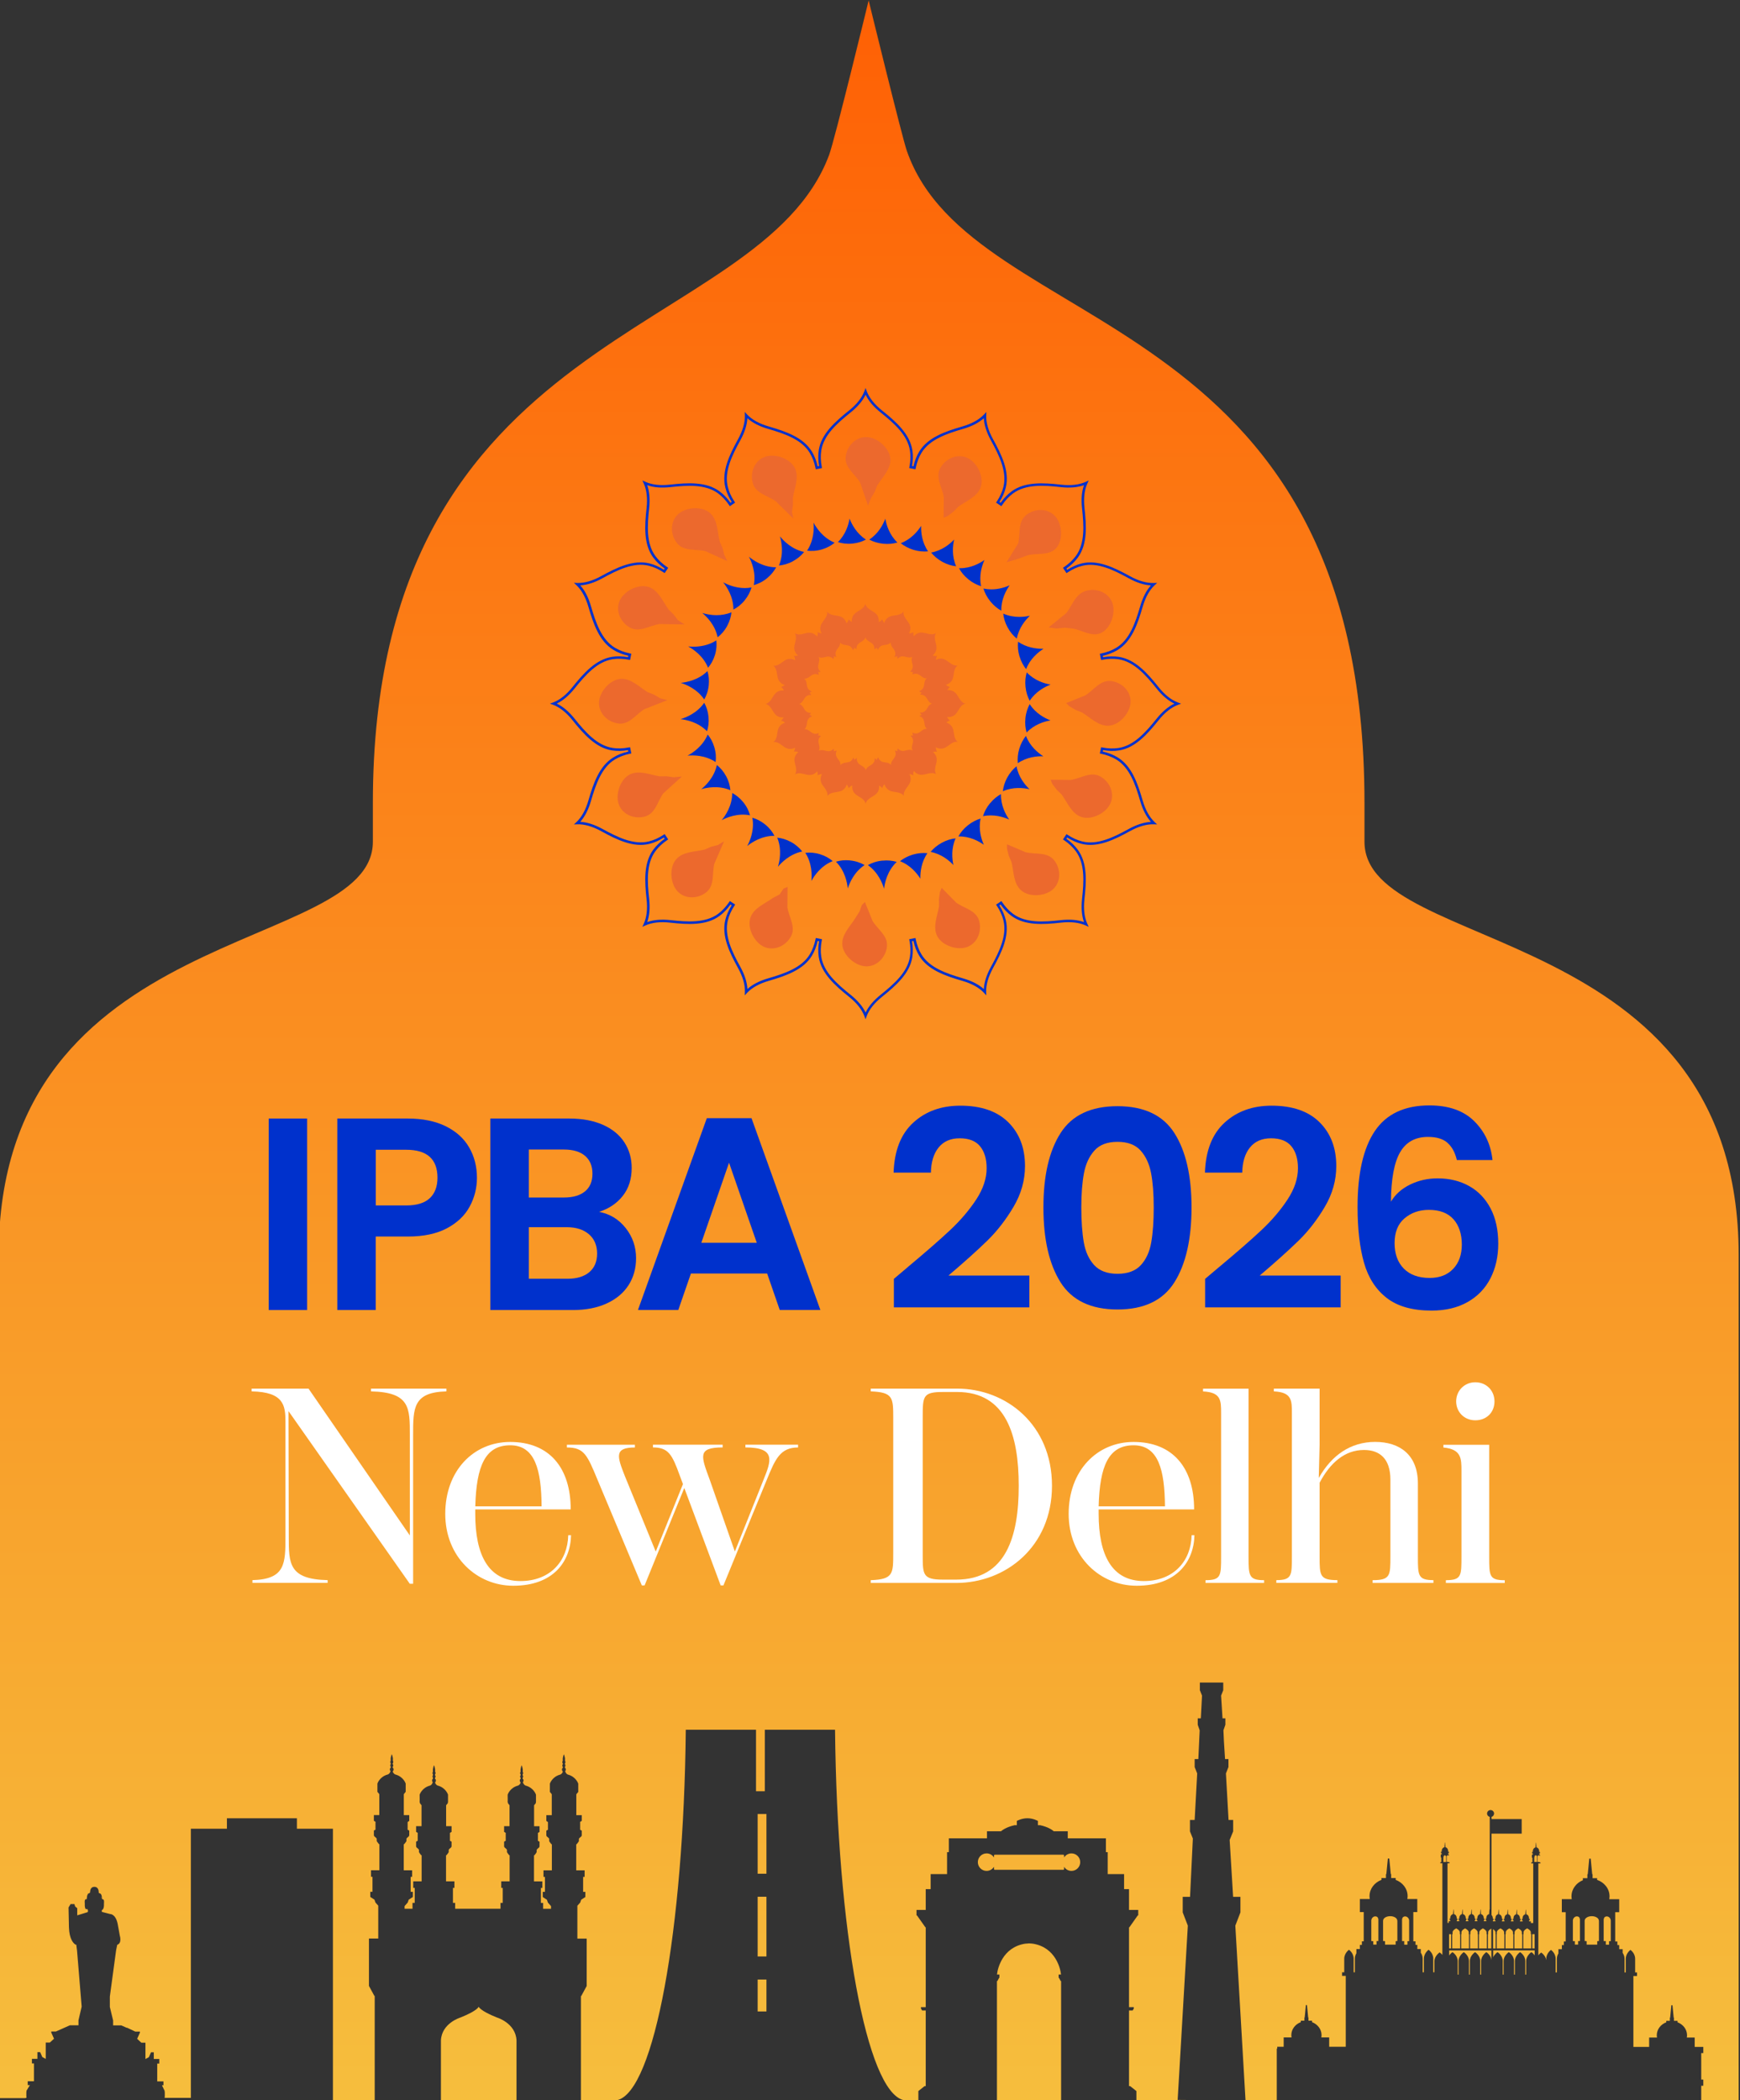 <?xml version="1.0" encoding="UTF-8"?>
<svg id="Layer_1" data-name="Layer 1" xmlns="http://www.w3.org/2000/svg" xmlns:xlink="http://www.w3.org/1999/xlink" viewBox="0 0 377.81 455.99">
  <rect x="0" y="0" width="377.81" height="455.99" fill="#333333" stroke="none"/>
  <defs>
    <style>
      .cls-1 {
        fill: url(#linear-gradient);
      }

      .cls-2 {
        fill: #0031cc;
      }

      .cls-3 {
        fill: #fff;
      }

      .cls-4 {
        fill: #ec692d;
      }
    </style>
    <linearGradient id="linear-gradient" x1="188.9" y1="548.23" x2="188.9" y2="-34.1" gradientUnits="userSpaceOnUse">
      <stop offset="0" stop-color="#f4d149"/>
      <stop offset="1" stop-color="#ff5900"/>
    </linearGradient>
  </defs>
  <path class="cls-1" d="M300.74,422.21v-.75h-.11v-.03h-.32v-4.44h.01c0-.53.69-.96,1.54-.96s1.53.43,1.53.96h.02v4.44h-.26v.03h-.11v.75h-2.31ZM298.89,422.21v-.78h.4v-4.66h0c0-.21-.09-.39-.21-.55-.13-.09-.28-.15-.45-.15-.47,0-.86.41-.88.91h0v4.44h.08v.03h.35v.75h.72ZM216.94,429.41l-.38.71h-.09v25.87h13.93v-25.87h-.09l-.38-.71h-.07v-.71h.52c-.11-1.22-1.15-5.88-6.07-6.69-.28-.04-.57-.06-.88-.07-.31.01-.6.04-.88.07-4.92.81-5.96,5.48-6.07,6.69h.52v.71h-.07ZM305.61,422.21v-.75h.35v-.03h.01v-4.44h0c-.02-.51-.41-.91-.88-.91-.17,0-.32.07-.46.16-.11.15-.19.33-.2.54h0v4.66h.47v.78h.72ZM315.4,419.93h-.09v3.11h1.73v-3.11h-.06v-.29h-.01s.01-.08.01-.12c0-.46-.79-.84-.79-.84,0,0-.79.37-.79.84,0,.04,0,.08,0,.12h0v.29ZM314.64,403c-.06-.12-.26-.22-.26-.22,0,0-.21.09-.26.22h0v1.25h.59v-1.03h-.05v-.23h-.01ZM313.73,402.79s-.2.09-.26.22h-.02v.23h-.05v1.03h.6v-1.25h0c-.06-.12-.26-.22-.26-.22ZM164.51,436.72h1.91v-6.93h-1.91v6.93ZM258.37,418.04h-.1l.1.02v-.02ZM314.64,424.59c.33-.48.74-.75.74-.75,0,0,1.13.68,1.13,1.94v2.94h.19v-2.94c0-1.2,1.13-1.94,1.13-1.94,0,0,1.13.68,1.13,1.94v2.94h.19v-2.94c0-1.2,1.13-1.94,1.13-1.94,0,0,1.13.68,1.13,1.94v2.94h.19v-2.94c0-1.2,1.13-1.94,1.13-1.94,0,0,.98.6,1.1,1.72v-2.09h-9.17v1.13ZM18.87,414.26s0,0,0,0c0,.01.02.1.08.22l-.08-.25v.02ZM21.87,411.8c.14.19.25.35.25.35-.04-.1-.1-.2-.18-.29-.02-.02-.05-.04-.07-.06ZM5.75,455.45v-.22h-.03v-1.06h.03v-.24l.74-1.22h-.47v-.84h1.35v-3.87h-.44v-.99h1.19v-1.46h.6l.45,1.03s.03.04.05.05l.71.39v-3.55h.89l.23-.21.72-.66h-.06l-.58-1.31v-.22h1.01l1.89-.84,1.15-.51h1.86v-1.08l.33-1.42.36-1.55-1-12.13s-.11-.85-.17-1.33c-.05,0-.11,0-.17,0-.44-.28-1.34-1.17-1.42-3.75l-.09-4.32.44-.73h.84l.15.51.46.38v1.55l2.25-.69s.07-.06.07-.1v-.35l-.14-.22h-.35c-.12-.18-.23-.54-.19-1.22,0,0-.17-1.07.38-.91,0,.02,0,.03,0,.05l.07-.24c0-.26.03-.68.26-1.02.12-.07.26-.14.41-.2l.04-.25c.01-.27.11-1.04.93-1.04s.92.82.93,1.06c0,0,0,.13,0,.24.15.06.31.14.46.23.21.32.25.72.24.97l.07.21c.53-.15.37.91.37.91.07,1.39-.46,1.42-.46,1.42v.4l1.82.47s1.17-.05,1.62,2.14l.46,2.54s.05.16.09.39l.04.42c0,.46-.12.99-.69,1.19l-.24,1.17-1.36,10.06v2.26l.71,2.94v1.06h1.77l1.15.51h.12l1.77.84h1.01v.22l-.58,1.31h-.06l.95.88h.89v3.55l.71-.39s.04-.03.05-.05l.45-1.03h.6v1.46h1.19v.99h-.44v3.87h1.35v.84h-.33l.59,1.22v.24h.03v1.06h-.03v.22h5.69v-58.44h7.83v-2.26h15.2v2.26h7.82v.59h0v58.4h9.07v-22.7h-.08l-1.17-2.16v-10.29h2.02v-7.11h.02l-.63-.71-.21-.61-.91-.6v-1.12h.48v-3.25h-.32v-1.42h1.82v-5.67h-.1l-.37-.49-.11-.19v-.49l-.13-.19-.41-.36-.08-.19v-1.04l.35-.19v-1.73l-.35-.19v-1.25h1.18v-4.56h-.02l-.33-.43-.06-.02v-1.82s.45-1.5,2.24-1.98c0,0,.43-.1.61-.75-.02-.02-.04-.03-.05-.05,0,0,0-.01-.01-.02-.01-.01-.02-.03-.03-.05,0-.01-.02-.03-.02-.04,0,0,0-.02-.01-.03,0-.02-.02-.04-.02-.07,0,0,0-.01,0-.02,0-.03,0-.05,0-.08s0-.05,0-.08c0,0,0-.02,0-.02,0-.02,0-.04.02-.05,0,0,0-.01,0-.02,0-.02.02-.05.04-.07,0,0,0,0,0,0,.01-.02.03-.03.04-.05,0,0,.01-.01.02-.02.01-.01.02-.02.04-.03,0,0,.02-.01.02-.02v-.26s-.01-.01-.02-.02c0,0-.01-.01-.02-.02,0,0-.01-.02-.02-.02,0-.01-.01-.02-.02-.03,0,0,0-.01,0-.02,0-.02-.01-.03-.02-.05,0,0,0-.01,0-.02,0-.02,0-.04,0-.06s0-.04,0-.06c0,0,0-.01,0-.02,0-.02,0-.04.02-.05,0,0,0-.01,0-.02,0-.01.01-.02.02-.03,0,0,0-.02.02-.02,0,0,.01-.01.02-.02,0,0,.01-.01.02-.02v-.26s-.01-.01-.02-.02c0,0-.01-.01-.02-.02,0,0-.01-.01-.02-.02,0-.01-.01-.02-.02-.03,0,0,0-.01,0-.02,0-.02-.01-.03-.02-.05,0,0,0-.01,0-.02,0-.02,0-.04,0-.06s0-.04,0-.06c0,0,0-.01,0-.02,0-.02,0-.04.02-.05,0,0,0,0,0-.01,0-.01.01-.02.02-.03,0,0,0-.01.01-.02,0,0,.01-.02.02-.02,0,0,0,0,.02-.01v-.6s.13-.71.24-.87c.11.16.24.87.24.87v.6s0,0,.01.01c0,0,.01.02.02.02,0,0,0,.01.01.02,0,.01.01.02.02.03,0,0,0,0,0,.01,0,.02.01.03.02.05,0,0,0,.01,0,.02,0,.02,0,.04,0,.06s0,.04,0,.06c0,0,0,.01,0,.02,0,.02,0,.04-.02.05,0,0,0,.01,0,.02,0,.01-.01.02-.02.03,0,0,0,.02-.02.02,0,0,0,.01-.02.02,0,0-.02.02-.03.03v.25s.02.02.03.03c0,0,.01.01.02.02,0,0,.01.01.02.02,0,.01.01.02.02.03,0,0,0,.01,0,.02,0,.02.01.03.02.05,0,0,0,.01,0,.02,0,.02,0,.04,0,.06s0,.04,0,.06c0,0,0,.01,0,.02,0,.02,0,.03-.02.05,0,0,0,.01,0,.02,0,.01-.01.02-.02.03,0,0,0,.02-.02.02,0,0,0,.01-.02.02,0,0-.02.02-.03.03v.25s0,0,0,0c0,0,.02.01.02.02.01,0,.03.02.04.03,0,0,.01.01.02.02.01.02.03.03.04.05,0,0,0,0,0,0,.01.02.03.04.04.07,0,0,0,.01,0,.02,0,.02.01.04.02.05,0,0,0,.02,0,.02,0,.03,0,.05,0,.08s0,.05,0,.08c0,0,0,.01,0,.02,0,.02-.01.04-.02.07,0,0,0,.02-.01.03,0,.01-.01.03-.02.04,0,.02-.02.03-.03.05,0,0,0,.01-.01.02-.02.02-.04.04-.07.06h0s.01.09.01.09h-.04c.2.55.58.64.58.64,1.79.48,2.24,1.98,2.24,1.98v1.82h-.05s-.34.46-.34.46h-.02v4.56h1.18v1.25l-.35.25v1.67s.35.19.35.19v1.04l-.08.19-.41.36-.12.19v.49l-.11.19-.37.49h-.1v5.67h1.82v1.42h-.32v3.25h.48v1.12l-.91.6-.21.61-.68.77v.58h1.72v-1.28h.48v-3.25h-.32v-1.42h1.82v-5.67h-.1l-.37-.49-.09-.19h-.02v-.49l-.13-.19-.41-.36-.08-.19v-1.04l.35-.19v-1.73l-.35-.19v-1.25h1.18v-4.56h-.02l-.35-.46v-.19h-.04v-.29h.01v-.19s-.01-1.14-.01-1.14c0,0,.45-1.5,2.24-1.98,0,0,.43-.1.61-.75-.02-.02-.04-.03-.05-.05,0,0,0-.01-.01-.02-.01-.01-.02-.03-.03-.05,0-.01-.02-.03-.02-.04,0,0,0-.02-.01-.03,0-.02-.01-.04-.02-.07,0,0,0-.01,0-.02,0-.03,0-.05,0-.08s0-.05,0-.08c0,0,0-.02,0-.02,0-.02,0-.04.02-.05,0,0,0-.01,0-.02.01-.02.02-.05.04-.07h0s.03-.04.04-.06c0,0,.01-.01.02-.02.01-.01.03-.02.04-.03,0,0,.01-.01.02-.02v-.26s-.01-.01-.02-.02c0,0-.01-.01-.02-.02,0,0,0-.01-.01-.02,0-.01-.01-.02-.02-.03,0,0,0-.01,0-.02,0-.02-.01-.03-.02-.05,0,0,0-.01,0-.02,0-.02,0-.04,0-.06s0-.04,0-.06c0,0,0-.01,0-.02,0-.02,0-.04.02-.05,0,0,0-.01,0-.02,0-.01.01-.02.02-.03,0,0,0-.02.01-.02,0,0,.01-.01.02-.02s.01-.01.02-.02v-.26s-.01-.01-.02-.02c0,0-.01-.01-.02-.02,0,0,0-.01-.01-.02,0-.01-.01-.02-.02-.03,0,0,0-.01,0-.02,0-.02-.01-.03-.02-.05,0,0,0-.01,0-.02,0-.02,0-.04,0-.06s0-.04,0-.06c0,0,0-.01,0-.02,0-.02,0-.04.02-.05,0,0,0,0,0-.01,0-.01.01-.02.02-.03,0,0,0-.01.01-.02,0,0,.01-.02.02-.02,0,0,0,0,.01-.01v-.6s.13-.71.24-.87c.11.16.24.87.24.87v.6s.01,0,.02.01c0,0,.01.02.02.02,0,0,0,.01.01.02,0,.01.01.02.02.03,0,0,0,0,0,.01,0,.02.01.04.02.05,0,0,0,.01,0,.02,0,.02,0,.04,0,.06s0,.04,0,.06c0,0,0,.01,0,.02,0,.02,0,.04-.02.05,0,0,0,.01,0,.02,0,.01-.01.02-.02.03,0,0,0,.02-.02.02,0,0,0,.01-.02.02,0,0-.02.02-.03.03v.25s.02.02.03.03c0,0,.01.01.02.02,0,0,.01.01.02.02,0,.01.01.02.02.03,0,0,0,.01,0,.02,0,.02.01.03.02.05,0,0,0,.01,0,.02,0,.02,0,.04,0,.06s0,.04,0,.06c0,0,0,.01,0,.02,0,.02,0,.03-.02.05,0,0,0,.01,0,.02,0,.01-.01.02-.02.03,0,0,0,.02-.02.02,0,0,0,.01-.02.02,0,0-.02.02-.03.03v.25s0,0,0,0c0,0,.02.01.02.02.01,0,.03.02.04.03,0,0,.01.01.02.02.01.02.03.03.04.05,0,0,0,0,0,0,.01.02.03.04.04.07,0,0,0,.01,0,.02,0,.02.01.04.02.05,0,0,0,.02,0,.02,0,.03,0,.05,0,.08s0,.05,0,.08c0,0,0,.01,0,.02,0,.02-.01.04-.02.07,0,0,0,.02-.01.03,0,.01-.01.03-.02.04,0,.02-.02.03-.03.05,0,0,0,.01-.01.02-.02.02-.04.04-.06.06h0s.01.09.01.09h-.04c.2.55.58.64.58.64,1.79.48,2.24,1.98,2.24,1.98v1.34s0,0,0,0v.29h-.03v.19s-.36.46-.36.46h-.02v4.56h1.18v1.25l-.35.19v1.73l.35.19v1.04l-.08.19-.41.36-.13.19v.49l-.11.19-.37.49h-.1v5.67h1.82v1.42h-.32v3.25h.48v1.28h9.85v-1.28h.48v-3.25h-.32v-1.42h1.82v-5.67h-.1l-.37-.49-.11-.19v-.49l-.13-.19-.41-.36-.08-.19v-1.04l.35-.19v-1.73l-.35-.19v-1.25h1.18v-4.56h-.02l-.35-.46v-.19h-.04v-.29h.01v-.19s-.01-1.14-.01-1.14c0,0,.45-1.5,2.24-1.98,0,0,.38-.09.58-.64h-.04v-.09s.01,0,.01,0c-.02-.02-.05-.04-.06-.06,0,0,0-.01-.01-.02-.01-.01-.02-.03-.03-.05,0-.01-.02-.03-.02-.04,0,0,0-.02-.01-.03,0-.02-.02-.04-.02-.07,0,0,0-.01,0-.02,0-.03,0-.05,0-.08s0-.05,0-.08c0,0,0-.02,0-.02,0-.02,0-.04.02-.05,0,0,0-.01,0-.02,0-.02.02-.05.04-.07,0,0,0,0,0,0,.01-.02.03-.03.04-.05,0,0,.01-.01.02-.02.01-.01.02-.02.04-.03,0,0,.02-.01.02-.02,0,0,0,0,0,0v-.25s-.02-.02-.03-.03c0,0-.01-.01-.02-.02,0,0-.01-.01-.02-.02,0-.01-.01-.02-.02-.03,0,0,0-.01,0-.02,0-.02-.01-.03-.02-.05,0,0,0-.01,0-.02,0-.02,0-.04,0-.06s0-.04,0-.06c0,0,0-.01,0-.02,0-.02,0-.04.02-.05,0,0,0-.01,0-.02,0-.01.01-.02.02-.03,0,0,0-.02.02-.02,0,0,.01-.01.02-.02,0,0,.02-.02.03-.03v-.25s-.02-.02-.03-.03c0,0-.01-.01-.02-.02,0,0-.01-.01-.02-.02,0-.01-.01-.02-.02-.03,0,0,0-.01,0-.02,0-.02-.01-.03-.02-.05,0,0,0-.01,0-.02,0-.02,0-.04,0-.06s0-.04,0-.06c0,0,0-.01,0-.02,0-.02,0-.04.02-.05,0,0,0,0,0-.01,0-.01.01-.02.02-.03,0,0,0-.01.01-.02,0,0,.01-.02.02-.02,0,0,0,0,.02-.01v-.6s.13-.71.24-.87c.11.16.24.87.24.87v.6s0,0,.01.01c0,0,.01.02.02.02,0,0,0,.01.01.02,0,.01.01.02.02.03,0,0,0,0,0,.01,0,.02.01.04.02.05,0,0,0,.01,0,.02,0,.02,0,.04,0,.06s0,.04,0,.06c0,0,0,.01,0,.02,0,.02,0,.04-.02.05,0,0,0,.01,0,.02,0,.01-.01.02-.02.03,0,0,0,.02-.02.02,0,0,0,.01-.02.02,0,0-.01.01-.02.02v.26s.01.01.02.02c0,0,.01.01.02.02,0,0,.01.01.02.02,0,.01.01.02.02.03,0,0,0,.01,0,.02,0,.02.01.03.02.05,0,0,0,.01,0,.02,0,.02,0,.04,0,.06s0,.04,0,.06c0,0,0,.01,0,.02,0,.02,0,.03-.02.05,0,0,0,.01,0,.02,0,.01-.01.02-.02.03,0,0,0,.02-.02.02,0,0,0,.01-.02.02,0,0-.01.01-.02.02v.26s.02.01.02.02c.01,0,.03.02.04.03,0,0,.01.01.02.02.01.02.03.03.04.05,0,0,0,0,0,0,.01.02.03.04.04.07,0,0,0,.01,0,.02,0,.02.01.04.02.05,0,0,0,.02,0,.02,0,.03,0,.05,0,.08s0,.05,0,.08c0,0,0,.01,0,.02,0,.02-.01.04-.02.07,0,0,0,.02-.01.03,0,.01-.01.03-.02.04,0,.02-.02.03-.03.05,0,0,0,.01-.01.02-.02.02-.03.03-.05.05.19.64.61.75.61.75,1.79.48,2.24,1.98,2.24,1.98v1.34s0,0,0,0v.29h-.03v.19s-.36.46-.36.46h-.02v4.56h1.18v1.25l-.35.19v1.73l.35.19v1.04l-.08.19-.41.36-.13.19v.49h-.02l-.09.19-.37.49h-.1v5.67h1.82v1.42h-.32v3.25h.48v1.28h1.72v-.58l-.68-.77-.21-.61-.91-.6v-1.12h.48v-3.25h-.32v-1.42h1.82v-5.67h-.1l-.37-.49-.11-.19v-.49l-.13-.19-.41-.36-.08-.19v-1.04l.35-.19v-1.67s-.35-.25-.35-.25v-1.25h1.18v-4.56h-.02l-.34-.45h-.05v-1.82s.45-1.5,2.24-1.98c0,0,.38-.09.58-.64h-.04v-.09s.01,0,.01,0c-.02-.02-.05-.04-.07-.06,0,0,0-.01-.01-.02-.01-.01-.02-.03-.03-.05,0-.01-.02-.03-.02-.04,0,0,0-.02-.01-.03,0-.02-.02-.04-.02-.07,0,0,0-.01,0-.02,0-.03,0-.05,0-.08s0-.05,0-.08c0,0,0-.02,0-.02,0-.02.01-.04.02-.05,0,0,0-.01,0-.02.01-.02.02-.05.04-.07,0,0,0,0,0,0,.01-.02.03-.03.04-.05,0,0,.01-.01.02-.02.01-.01.02-.02.04-.03,0,0,.02-.01.02-.02,0,0,0,0,0,0v-.25s-.02-.02-.03-.03c0,0-.01-.01-.02-.02,0,0-.01-.02-.01-.02,0-.01-.01-.02-.02-.03,0,0,0-.01,0-.02,0-.02-.01-.03-.02-.05,0,0,0-.01,0-.02,0-.02,0-.04,0-.06s0-.04,0-.06c0,0,0-.01,0-.02,0-.02,0-.04.02-.05,0,0,0-.01,0-.02,0-.01.01-.02.02-.03,0,0,0-.02.01-.02,0,0,.01-.01.02-.02,0,0,.02-.02.03-.03v-.25s-.02-.02-.03-.03c0,0-.01-.01-.02-.02,0,0-.01-.01-.01-.02,0-.01-.01-.02-.02-.03,0,0,0-.01,0-.02,0-.02-.01-.03-.02-.05,0,0,0-.01,0-.02,0-.02,0-.04,0-.06s0-.04,0-.06c0,0,0-.01,0-.02,0-.02,0-.04.02-.05,0,0,0,0,0-.01,0-.01.01-.02.02-.03,0,0,0-.01.01-.02,0,0,.01-.02.02-.02,0,0,.01,0,.02-.01v-.6s.13-.71.24-.87c.11.16.24.87.24.87v.6s.01,0,.02.01c0,0,.01.02.02.02,0,0,0,.01.01.02,0,.01.01.02.02.03,0,0,0,0,0,.01,0,.02.01.03.02.05,0,0,0,.01,0,.02,0,.02,0,.04,0,.06s0,.04,0,.06c0,0,0,.01,0,.02,0,.02,0,.04-.02.05,0,0,0,.01,0,.02,0,.01-.01.02-.02.03,0,0,0,.02-.02.02,0,0-.01.01-.02.02,0,0-.01.01-.02.02v.26s.01.01.02.02c0,0,.01.01.02.02,0,0,.01.01.02.02,0,.01.01.02.02.03,0,0,0,.01,0,.02,0,.02.01.03.02.05,0,0,0,.01,0,.02,0,.02,0,.04,0,.06s0,.04,0,.06c0,0,0,.01,0,.02,0,.02,0,.03-.02.05,0,0,0,.01,0,.02,0,.01-.01.02-.02.03,0,0,0,.02-.02.02,0,0-.01.01-.02.02,0,0-.01.01-.02.02v.26s.02.01.02.02c.01,0,.03.02.04.03,0,0,.01.01.02.02.01.02.03.03.04.05,0,0,0,0,0,0,.01.02.03.04.04.07,0,0,0,.01,0,.02,0,.02.01.04.02.05,0,0,0,.02,0,.02,0,.03,0,.05,0,.08s0,.05,0,.08c0,0,0,.01,0,.02,0,.02-.01.04-.02.07,0,0,0,.02-.01.03,0,.01-.01.03-.02.04,0,.02-.02.03-.03.05,0,0,0,.01-.01.02-.02.02-.03.03-.05.05.19.64.61.75.61.75,1.79.48,2.24,1.98,2.24,1.98v1.82l-.06.02-.33.43h-.03v4.56h1.18v1.25l-.35.19v1.73l.35.19v1.04l-.08.19-.41.36-.13.19v.49l-.11.19-.37.49h-.1v5.67h1.82v1.42h-.32v3.25h.48v1.12l-.91.6-.21.61-.63.71h.02v7.11h2.02v10.29l-1.17,2.16h-.08v22.7h7.92v-.09c7.99-1.94,14.41-36.8,14.85-80.41h15.25v13.35h1.91v-13.35h15.25c.44,43.6,6.87,78.46,14.85,80.41v.09h3.24v-2.05h0l1.35-1.07h.25v-16.42h-.79l-.25-.44v-.29h1.04v-17.34h-.08l-1.82-2.58h-.1v-1.19h2v-4.51h1.07v-3.26h3.56v-4.77h.39v-3h8.28v-1.53h3.03c.34-.29,1.26-.94,2.95-1.32h.5v-.93s1.02-.58,2.29-.58,2.29.58,2.29.58v.93h.5c1.69.37,2.61,1.02,2.95,1.32h3.03v1.53h8.28v3h.39v4.77h3.56v3.26h1.07v4.51h2v1.19h-.1l-1.82,2.58h-.08v17.34h1.04v.29l-.25.44h-.79v16.42h.25l1.35,1.07h0v2.05h23.69l-14.73-.13,2.21-37.83-1.11-2.88v-3.38h1.59l.61-12.66-.63-1.55v-2.48h1.02l.55-10.1-.55-1.39v-1.73h.8l.29-6.24-.42-1.21v-1.39h.67l.26-4.94-.45-1.13-.02-.04v-1.66h5.08v1.66l-.47,1.17.31,4.94h.62v1.39l-.42,1.21.11,2.44.24,3.8h.74v1.73l-.55,1.39.57,10.1h1v2.48l-.63,1.55h0l-.13.31.75,12.35h1.59v3.38l-1.11,2.88,2.21,37.83h0v.13h6.79v-11.27h.1v-.4h1.4v-2.03h1.71c-.03-.16-.05-.33-.05-.5,0-1.27.85-2.36,2.06-2.81v-.32h.78v-.68h.06l.26-2.7h.24l.26,2.7h.06v.68h.78v.32c1.2.45,2.06,1.53,2.06,2.81,0,.17-.02.34-.05.5h1.71v2.03h3.6v-15.39h-.8v-.78h.47v-2.95c0-1.2,1.02-1.94,1.02-1.94,0,0,1.02.68,1.02,1.94v2.95h.26v-2.95c0-.46.15-.86.34-1.17v-.92h.75v-.9h.44v-.78h.4v-6.35h-.84v-2.83h2.16c-.04-.2-.06-.41-.06-.63,0-1.6,1.07-2.96,2.59-3.53v-.4h.98v-.85h.08l.33-3.39h.31l.33,3.39h.08v.85h.98v.4c1.52.56,2.59,1.93,2.59,3.53,0,.21-.03.42-.06.63h2.16v2.83h-.86v6.35h.47v.78h.4v.9h.75v.79c.22.32.41.75.41,1.3v2.95h.26v-2.95c0-1.2,1.02-1.94,1.02-1.94,0,0,1.02.68,1.02,1.94v2.95h.25v-2.37c0-1.2,1.13-1.94,1.13-1.94,0,0,.31.19.6.54v-19.89h-.44v-.23h.2v-1.03h-.11v-.66h.2v-.28h-.15v-.31h.16s-.01-.09-.01-.14c0-.44.27-.79.61-.84v-.25h.01l.06-.77h.05l.06.77h.01v.25c.34.06.6.41.6.84,0,.05,0,.09-.01.14h.17v.31h-.15v.28h.14v.66h-.12v1.03h.27v.23h-.44v12.93h.27v-.36h.33v-.24h-.15v-.31h.16s-.01-.09-.01-.14c0-.44.27-.78.61-.84v-.25h.01l.06-.77h.05l.06.77h.01v.25c.34.06.6.41.6.84,0,.05,0,.09-.01.14h.17v.31h-.15v.24h.55v-.24h-.15v-.31h.16s-.01-.09-.01-.14c0-.44.27-.78.6-.84v-.25h.01l.06-.77h.05l.06.77h.01v.25c.34.06.61.41.61.84,0,.05,0,.09-.01.14h.17v.31h-.15v.24h.55v-.24h-.15v-.31h.16s-.01-.09-.01-.14c0-.44.27-.78.6-.84v-.25h.01l.06-.77h.05l.06.77h.01v.25c.34.06.6.41.6.84,0,.05,0,.09-.01.14h.17v.31h-.15v.24h.56v-.24h-.15v-.31h.16s-.01-.09-.01-.14c0-.44.27-.78.6-.84v-.25h.01l.06-.77h.05l.06.77h.01v.25c.34.06.6.41.6.84,0,.05,0,.09-.01.14h.17v.31h-.15v.24h.55v-.24h-.15v-.31h.16s-.01-.09-.01-.14c0-.44.27-.79.61-.84v-.24h.01l.06-.77h.05v.2s.01-16.68.01-16.68h0v-3.16h0v-.47c-.33-.08-.58-.37-.58-.72,0-.42.34-.76.76-.76s.76.34.76.76c0,.35-.24.62-.55.72v.48h6.55v3.16h-6.55v17.67c.16.16.28.4.28.67,0,.05,0,.09-.01.14h.17v.31h-.15v.24h.56v-.24h-.15v-.31h.16s-.01-.09-.01-.14c0-.44.26-.79.6-.84v-.24h.01l.06-.77h.05l.06.77h.01v.25c.34.06.61.41.61.84,0,.05,0,.09-.01.14h.17v.31h-.15v.24h.55v-.24h-.15v-.31h.16s-.01-.09-.01-.14c0-.44.26-.78.61-.84v-.25h.01l.06-.77h.05l.06.77h.01v.25c.34.06.6.41.6.84,0,.05,0,.09-.01.14h.17v.31h-.15v.24h.55v-.24h-.15v-.31h.16s-.01-.09-.01-.14c0-.44.27-.78.61-.84v-.24h.01l.06-.77h.05l.06.77h.01v.25c.34.06.6.41.6.84,0,.05,0,.09-.01.14h.17v.31h-.15v.24h.56v-.24h-.15v-.31h.16s-.01-.09-.01-.14c0-.44.27-.78.6-.84v-.25h.01l.06-.77h.05l.06.77h.01v.24c.34.06.6.41.6.84,0,.05,0,.09-.01.14h.17v.31h-.15v.24h.4v.36h.51v-12.93h-.42v-.23h.24v-1.02h-.11v-.66h.2v-.28h-.15v-.31h.16s-.01-.09-.01-.14c0-.44.27-.78.6-.84v-.25h.01l.06-.77h.05l.06.77h.01v.25c.34.06.6.41.6.84,0,.05,0,.09-.01.14h.17v.31h-.15v.28h.14v.66h-.12v1.02h.24v.23h-.46v19.95c.3-.38.62-.6.62-.6,0,0,.94.58,1.1,1.64v-.28c0-1.2,1.02-1.94,1.02-1.94,0,0,1.02.68,1.02,1.94v2.95h.26v-2.95c0-.47.15-.86.34-1.17v-.92h.75v-.9h.43v-.78h.4v-6.35h-.84v-2.83h2.16c-.04-.2-.06-.41-.06-.63,0-1.56,1.02-2.9,2.47-3.49v-.44h.98v-.85h.08l.33-3.39h.31l.33,3.39h.08v.85h.98v.37c1.57.54,2.7,1.92,2.7,3.56,0,.21-.03.42-.06.63h2.16v2.83h-.87v6.35h.47v.78h.4v.9h.75v.8c.22.32.41.75.41,1.29v2.95h.26v-2.95c0-1.2,1.02-1.94,1.02-1.94,0,0,1.02.68,1.02,1.94v2.95h.41v.78h-.79v15.39h3.42v-2.03h1.71c-.03-.16-.05-.33-.05-.5,0-1.27.85-2.36,2.06-2.81v-.32h.78v-.68h.06l.26-2.7h.25l.26,2.7h.06v.68h.78v.32c1.2.45,2.06,1.53,2.06,2.81,0,.17-.02.34-.05.5h1.71v2.03h1.87v1.34h-.45v5.76h.45v1.34h-.45v3.23h8.13v-183.54c0-72.77-81.25-65.16-81.25-89.79v-8.48c0-108.95-85.22-100.62-99.38-141.55-1.06-3.07-8.28-32.63-8.28-32.63,0,0-7.35,30.24-8.59,33.57-15.05,40.28-99.06,36.41-99.06,140.61v8.48c0,24.63-81.25,17.02-81.25,89.79v183h5.75ZM166.42,393.85h-1.91v12.97h1.91v-12.97ZM164.51,424.78h1.91v-12.97h-1.91v12.97ZM107.92,438.04c-3.74-1.49-3.98-2.35-3.98-2.35,0,0-.24.86-3.98,2.35,0,0-4.03,1.2-4.22,4.94v13h16.41v-13c-.19-3.74-4.22-4.94-4.22-4.94ZM230.89,402.69h-14.91c-.08,0-.15.07-.15.15v.45c-.34-.54-.93-.89-1.61-.89-1.05,0-1.9.85-1.9,1.9s.85,1.9,1.9,1.9c.68,0,1.27-.36,1.61-.89v.5c0,.08.06.15.15.15h14.91c.08,0,.15-.07.15-.15v-.5c.34.53.93.89,1.61.89,1.05,0,1.9-.85,1.9-1.9s-.85-1.9-1.9-1.9c-.68,0-1.27.36-1.61.89v-.45c0-.08-.07-.15-.15-.15ZM333.46,402.79s-.21.09-.26.22h-.01v.23h-.05v1.02h.6v-1.25h0c-.06-.12-.26-.22-.26-.22ZM333.21,419.93h-.51v3.11h.51v-3.11ZM317.34,419.93h-.07v3.11h1.7v-3.11h-.06v-.29h0s0-.08,0-.12c0-.46-.79-.84-.79-.84,0,0-.79.37-.79.84,0,.04,0,.08,0,.12h0v.29ZM328.88,419.93h-.06v3.11h1.69v-3.11h-.06v-.29h0s0-.08,0-.12c0-.46-.79-.84-.79-.84,0,0-.79.37-.79.84,0,.04,0,.08,0,.12h0v.29ZM330.81,419.93h-.07v3.11h1.73v-3.11h-.08v-.29h0s0-.08,0-.12c0-.46-.79-.84-.79-.84,0,0-.79.37-.79.84,0,.04,0,.08.01.12h-.01v.29ZM342.66,422.21v-.78h.4v-4.66h0c-.01-.21-.1-.39-.21-.55-.13-.09-.28-.15-.45-.15-.47,0-.86.41-.88.91h0v4.44h.08v.03h.35v.75h.72ZM349.38,422.21v-.75h.35v-.03h.02v-4.44h0c-.02-.51-.41-.91-.88-.91-.17,0-.32.07-.46.16-.11.15-.19.33-.2.54h0v4.66h.47v.78h.72ZM346.81,422.21v-.75h.11v-.03h.26v-4.44h-.02c0-.53-.69-.96-1.53-.96s-1.54.43-1.54.96h-.01v4.44h.32v.03h.11v.75h2.31ZM334.37,403.01c-.06-.12-.26-.22-.26-.22,0,0-.21.09-.26.22h0v1.25h.59v-1.02h-.04v-.23h-.02ZM321.2,419.93h-.06v3.11h1.71v-3.11h-.07v-.29h0s0-.08,0-.12c0-.46-.79-.84-.79-.84,0,0-.79.37-.79.84,0,.04,0,.08,0,.12h0v.29ZM323.13,419.93h-.05v3.11h.73v-4.31c-.21.12-.68.42-.68.78,0,.04,0,.08,0,.12h0v.29ZM319.27,419.93h-.07v3.11h1.71v-3.11h-.06v-.29h0s0-.08,0-.12c0-.46-.79-.84-.79-.84,0,0-.79.37-.79.84,0,.04,0,.08,0,.12h0v.29ZM326.94,419.93h-.06v3.11h1.71v-3.11h-.07v-.29h0s0-.08,0-.12c0-.46-.79-.84-.79-.84,0,0-.79.37-.79.84,0,.04,0,.08,0,.12h0v.29ZM314.64,423.04h.44v-3.11h-.44v3.11ZM325.01,419.93h-.03v3.11h1.67v-3.11h-.06v-.29h0s0-.08,0-.12c0-.46-.79-.84-.79-.84,0,0-.79.37-.79.84,0,.04,0,.08,0,.12h0v.29ZM324.2,424.99c.31-.73.96-1.15.96-1.15,0,0,1.13.68,1.13,1.94v2.94h.19v-2.94c0-1.2,1.13-1.94,1.13-1.94,0,0,1.13.68,1.13,1.94v2.94h.19v-2.94c0-1.2,1.13-1.94,1.13-1.94,0,0,1.13.68,1.13,1.94v2.94h.19v-2.94c0-1.2,1.13-1.94,1.13-1.94,0,0,.39.24.72.7v-1.08h-9.01v1.53ZM324.2,418.84v4.21h.55v-3.11h-.03v-.29h0s0-.08,0-.12c0-.28-.29-.52-.51-.68Z"/>
  <g>
    <g>
      <path class="cls-3" d="M96.93,301.49v.6c-7.23.18-7.23,3.62-7.23,9.46v32.31h-.72l-26.34-37.49.06,27.24c0,5.85,0,9.28,8.44,9.46v.6h-16.33v-.6c7.17-.18,7.17-3.62,7.17-9.46v-24.95c0-3.5-.36-6.45-7.35-6.57v-.6h12.36l22,31.88v-21.82c0-5.85.06-9.28-8.44-9.46v-.6h16.39Z"/>
      <path class="cls-3" d="M123.99,333.32c-.12,5.73-3.86,10.97-12.54,10.97-7.9,0-14.77-6.21-14.77-15.61s6.15-15.61,14.1-15.61c8.44,0,13.14,5.54,13.14,14.65h-20.73v.96c0,8.98,2.89,14.59,9.82,14.59,6.51,0,10.25-4.4,10.37-9.95h.6ZM103.19,327.05h14.41c-.06-7.84-1.39-13.26-6.81-13.26s-7.35,4.46-7.59,13.26Z"/>
      <path class="cls-3" d="M173.29,313.67v.6c-3.86,0-4.94,2.47-6.81,7.05l-9.4,22.9h-.6l-7.9-21.16-8.62,21.16h-.6l-9.58-22.84c-2.29-5.54-2.95-7.11-6.69-7.11v-.6h14.77v.6c-4.52,0-3.86,1.93-2.23,6.09l6.75,16.51,5.91-14.65-.72-1.93c-1.63-4.52-2.47-6.03-5.79-6.03v-.6h15.13v.6c-5.54,0-4.7,1.87-2.77,7.11l5.42,15.49,6.21-15.55c1.69-4.16,2.77-7.05-3.92-7.05v-.6h11.45Z"/>
      <path class="cls-3" d="M189.07,343.08c4.88-.18,4.88-1.39,4.88-5.85v-29.29c0-4.46,0-5.67-4.88-5.85v-.6h18.74c10.67,0,20.61,7.83,20.61,21.09s-10.07,21.1-20.79,21.1h-18.56v-.6ZM207.64,342.96c10.85,0,13.56-9.46,13.56-20.37s-2.71-20.37-13.38-20.37h-3.07c-4.34,0-4.4.9-4.4,5.42v29.9c0,4.34,0,5.42,4.4,5.42h2.89Z"/>
      <path class="cls-3" d="M259.35,333.32c-.12,5.73-3.86,10.97-12.54,10.97-7.9,0-14.77-6.21-14.77-15.61s6.15-15.61,14.1-15.61c8.44,0,13.14,5.54,13.14,14.65h-20.73v.96c0,8.98,2.89,14.59,9.82,14.59,6.51,0,10.25-4.4,10.37-9.95h.6ZM238.55,327.05h14.4c-.06-7.84-1.39-13.26-6.81-13.26s-7.35,4.46-7.59,13.26Z"/>
      <path class="cls-3" d="M261.76,343.68v-.6c3.38,0,3.38-.96,3.38-5.12v-31.16c0-2.71,0-4.52-3.92-4.7v-.6h9.88v36.46c0,4.16.06,5.12,3.38,5.12v.6h-12.72Z"/>
      <path class="cls-3" d="M311.24,343.08v.6h-13.2v-.6c3.86,0,3.86-1.02,3.86-5.12v-16.7c0-4.58-2.35-6.45-5.73-6.45-4.16,0-7.35,2.77-9.64,7.11v16.03c0,4.1,0,5.12,3.86,5.12v.6h-13.26v-.6c3.38,0,3.38-1.02,3.38-5.12v-31.16c0-2.71,0-4.52-3.92-4.7v-.6h9.94v12.17l-.18,7.23c2.77-4.94,6.93-7.83,12.24-7.83s9.28,2.77,9.28,9.04v15.85c0,4.1,0,5.12,3.38,5.12Z"/>
      <path class="cls-3" d="M313.95,343.68v-.6c3.38,0,3.38-.96,3.38-5.12v-18.56c0-2.71,0-4.76-3.92-5.12v-.6h9.94v24.29c0,4.16,0,5.12,3.38,5.12v.6h-12.78ZM316.18,304.27c0-2.35,1.81-4.16,4.16-4.16s4.16,1.75,4.16,4.16-1.75,4.1-4.16,4.1-4.16-1.81-4.16-4.1Z"/>
    </g>
    <path class="cls-2" d="M155.82,138.38c-.53-2.67-2.37-4.49-3.33-5.29.66.2,1.78.47,3.1.47,1,0,2.12-.16,3.23-.62-.09.93-.37,1.92-.92,2.95-.59,1.09-1.31,1.88-2.09,2.48M161.68,130.35c.76-.93,1.23-1.88,1.5-2.81-.49.09-.98.14-1.45.14-2.09,0-3.85-.79-4.71-1.25.79.97,2.25,3.16,2.22,5.92.85-.44,1.69-1.07,2.44-1.99M155.24,142.21c.35-1.15.41-2.21.3-3.17-1.73,1.12-3.65,1.37-5,1.37-.44,0-.82-.03-1.12-.06,1.1.6,3.29,2.06,4.32,4.63.62-.73,1.15-1.64,1.5-2.77M163.67,127.04c.95-.26,1.93-.72,2.88-1.5.9-.74,1.53-1.54,1.97-2.37h0c-2.78,0-4.97-1.51-5.9-2.29.58,1.1,1.58,3.49,1.05,6.16M153.89,148.78h0c.12-1.16,0-2.18-.28-3.08-1.97,1.97-4.59,2.44-5.8,2.56,1.18.36,3.58,1.35,5.1,3.61.49-.85.85-1.86.98-3.09M172.15,121.86c1.06-.57,1.85-1.27,2.45-2.02-2.69-.57-4.5-2.46-5.25-3.39.36,1.2.87,3.79-.22,6.33.95-.08,1.97-.35,3.02-.91h0ZM155.1,162.21h0c-.34-1.12-.84-2.02-1.44-2.74-1.06,2.57-3.3,4.02-4.37,4.59,1.23-.12,3.82-.12,6.09,1.39.13-.97.08-2.05-.28-3.23M153.84,155.62h0c-.12-1.2-.46-2.2-.93-3.04-1.55,2.26-3.99,3.21-5.14,3.56,1.25.13,3.83.65,5.75,2.63.29-.91.43-1.95.32-3.14M178.49,119.28h0c1.12-.34,2.02-.85,2.74-1.45-2.58-1.07-4.02-3.3-4.59-4.37.12,1.23.12,3.82-1.39,6.09.97.13,2.05.08,3.23-.27M204.66,122.01c1.03.55,2.02.84,2.95.94-.97-2.21-.75-4.43-.44-5.8-.95,1-2.65,2.39-4.99,2.82.61.75,1.41,1.45,2.47,2.03M155.65,166.1c-.57,2.68-2.45,4.49-3.39,5.25,1.2-.36,3.79-.87,6.33.22-.08-.95-.35-1.97-.91-3.02-.57-1.06-1.27-1.85-2.02-2.45M210.22,125.75c.93.76,1.88,1.24,2.81,1.52-.49-2.32.16-4.42.73-5.69-1.11.78-3,1.79-5.31,1.79-.07,0-.14,0-.22,0,.45.83,1.09,1.64,2,2.38M220.78,138.66c.44-2.33,1.85-4.03,2.85-4.98-.62.14-1.4.26-2.29.26-1.08,0-2.3-.18-3.51-.72.1.94.38,1.93.93,2.96.57,1.06,1.26,1.86,2.01,2.47M217.42,132.6c-.06-2.41,1-4.38,1.81-5.52-.95.42-2.36.88-3.99.88-.55,0-1.12-.06-1.7-.18.27.93.75,1.88,1.52,2.82.74.9,1.54,1.55,2.37,2M185.08,118.02h0c1.15-.11,2.12-.43,2.94-.87-2.01-1.3-3.05-3.25-3.55-4.55-.23,1.36-.86,3.46-2.53,5.1.91.29,1.95.44,3.13.32M191.76,118.05c1.17.12,2.2,0,3.1-.26-1.74-1.66-2.39-3.79-2.63-5.17-.49,1.3-1.52,3.25-3.49,4.53.84.45,1.84.78,3.02.9h0ZM201.51,119.7c-1.34-1.96-1.55-4.15-1.5-5.53-.75,1.18-2.17,2.91-4.43,3.77.73.59,1.64,1.09,2.76,1.44,1.15.35,2.21.42,3.18.33M221.37,142.51h0c.34,1.12.84,2.03,1.43,2.77.87-2.25,2.6-3.67,3.78-4.42-.08,0-.17,0-.26,0-1.39,0-3.43-.27-5.27-1.53-.1.96-.03,2.02.31,3.18M212.92,177.72c-.93.28-1.88.75-2.82,1.51-.9.74-1.55,1.54-2,2.37,2.41-.06,4.38,1,5.52,1.81-.56-1.26-1.2-3.37-.7-5.69M218.69,168.84c-.55,1.03-.84,2.02-.94,2.95,2.2-.97,4.43-.75,5.79-.44-1-.95-2.4-2.65-2.82-4.98-.75.61-1.45,1.41-2.03,2.47M214.96,174.4c-.76.93-1.24,1.88-1.52,2.81,2.32-.49,4.42.16,5.69.73-.8-1.15-1.85-3.12-1.78-5.53-.83.45-1.64,1.09-2.38,2M221.33,162.52c-.35,1.16-.42,2.21-.33,3.18,1.97-1.34,4.16-1.55,5.54-1.5-1.18-.75-2.9-2.17-3.77-4.43-.59.73-1.1,1.64-1.44,2.76M222.94,145.99c-.27.91-.39,1.94-.27,3.1h0c.12,1.2.46,2.21.91,3.06,1.3-1.99,3.25-3.02,4.54-3.51-1.38-.24-3.52-.9-5.18-2.65M222.65,155.95h0c-.12,1.16,0,2.19.26,3.09,1.67-1.75,3.82-2.4,5.19-2.63-1.29-.5-3.23-1.53-4.52-3.53-.46.85-.81,1.86-.93,3.07M166.17,179.03c-.93-.76-1.88-1.23-2.81-1.49.5,2.69-.54,5.09-1.12,6.15.98-.79,3.16-2.25,5.92-2.22-.44-.85-1.07-1.69-1.99-2.44M171.71,182.79c-1.02-.55-2.01-.83-2.95-.92,1.06,2.57.51,5.17.15,6.33.79-.96,2.62-2.79,5.28-3.33-.6-.78-1.4-1.5-2.48-2.09M158.99,172.17c0,2.78-1.51,4.97-2.29,5.9,1.1-.58,3.49-1.58,6.16-1.05-.26-.95-.72-1.93-1.5-2.88-.74-.9-1.55-1.53-2.37-1.97M174.86,185.16c1.49,2.3,1.44,4.92,1.32,6.11.6-1.1,2.06-3.29,4.63-4.31-.73-.62-1.64-1.15-2.78-1.5-1.15-.35-2.21-.41-3.17-.3M202.05,184.96c2.33.44,4.02,1.84,4.97,2.85-.3-1.37-.51-3.59.47-5.79-.94.1-1.93.38-2.96.94-1.06.57-1.86,1.26-2.47,2.01M184.59,186.81c-1.16-.12-2.18,0-3.08.28,1.97,1.97,2.45,4.6,2.57,5.81.37-1.17,1.36-3.56,3.65-5.08-.86-.5-1.89-.88-3.14-1h0ZM198.19,185.55h0c-1.12.34-2.03.84-2.77,1.43,2.26.87,3.67,2.61,4.42,3.79-.03-1.38.18-3.57,1.53-5.53-.96-.1-2.02-.03-3.18.31M191.61,186.85h0c-1.25.12-2.29.49-3.17.98,2.24,1.56,3.18,3.99,3.52,5.13.14-1.25.68-3.87,2.75-5.83-.91-.27-1.94-.39-3.1-.27"/>
    <path class="cls-4" d="M209.49,152.73c-.55-.16-.93-.67-1.2-1.09-.06-.09-.11-.18-.17-.28-.23-.38-.47-.78-.83-1.07-.42-.35-1.01-.51-1.58-.45l-.08.14c.09-.2.22-.41.38-.59.08-.09.17-.17.27-.23,0,0,0,0,0,0,0,0,0,0,0,0-.35-.06-.65-.27-.9-.5.02,0,.03.01.03.01.57-.15,1.06-.53,1.33-1.03.22-.4.28-.86.35-1.31.02-.11.03-.21.05-.32.08-.45.23-1.08.69-1.45l.11-.09-.14.02c-.57.06-1.12-.26-1.52-.55-.09-.06-.17-.13-.26-.19-.36-.27-.74-.54-1.17-.68-.52-.16-1.13-.09-1.63.19l-.02.16c.01-.22.04-.46.13-.69.04-.11.09-.22.16-.32,0,0,0,0,0,0,0,0,0,0,0,0-.35.07-.71,0-1.02-.12.02,0,.04,0,.04,0,.47-.35.78-.9.83-1.46.04-.46-.07-.91-.18-1.34-.03-.1-.05-.21-.08-.31-.1-.44-.2-1.09.09-1.61l.07-.12-.12.07c-.51.28-1.13.19-1.62.08-.1-.02-.21-.05-.31-.08-.44-.11-.89-.22-1.34-.18-.54.05-1.08.35-1.43.8l.04.15c-.11-.31-.2-.69-.12-1.05-.29.2-.65.27-.99.28.02-.01.03-.02.03-.02.3-.51.38-1.13.21-1.66-.13-.44-.41-.81-.68-1.17-.06-.09-.13-.17-.19-.26-.26-.37-.6-.93-.54-1.52l.02-.14-.09.11c-.36.45-.97.61-1.46.69-.11.02-.21.03-.32.05-.44.07-.9.14-1.31.35-.48.26-.86.74-1.02,1.28l.09.13c-.15-.16-.3-.36-.4-.58-.05-.11-.09-.22-.11-.34h0s0,0,0,0c-.19.3-.5.5-.8.64.01-.02.02-.03.02-.03.08-.58-.08-1.19-.44-1.62-.29-.35-.69-.59-1.07-.83-.09-.06-.18-.11-.28-.17-.38-.24-.91-.63-1.08-1.2l-.04-.13-.04.13c-.16.55-.67.93-1.09,1.2-.09.06-.18.11-.28.17-.38.23-.78.47-1.07.83-.35.42-.51,1.01-.45,1.58l.14.08c-.2-.09-.41-.22-.59-.38-.09-.08-.17-.17-.23-.27,0,0,0,0,0,0,0,0,0,0,0,0-.06.35-.27.65-.5.9,0-.02.01-.03.01-.03-.15-.57-.53-1.06-1.03-1.33-.4-.22-.86-.28-1.31-.35-.11-.02-.21-.03-.32-.05-.45-.08-1.08-.23-1.45-.69l-.09-.11.02.14c.06.57-.26,1.12-.55,1.52-.06.09-.13.17-.19.26-.27.36-.54.74-.68,1.17-.16.52-.09,1.13.19,1.63l.16.02c-.22-.01-.46-.04-.69-.13-.11-.04-.22-.09-.32-.16,0,0,0,0,0,0,0,0,0,0,0,0,.07.35,0,.71-.12,1.02,0-.02,0-.04,0-.04-.35-.47-.9-.78-1.46-.83-.46-.04-.91.07-1.34.18-.1.03-.21.05-.31.08-.44.1-1.09.2-1.61-.09l-.12-.07.07.12c.28.51.19,1.13.08,1.62-.02.1-.05.21-.08.31-.11.44-.22.89-.18,1.34.05.54.35,1.08.8,1.43l.15-.04c-.21.07-.44.14-.68.15-.12,0-.24,0-.36-.03,0,0,0,0,0,0,0,0,0,0,0,0,.2.29.27.65.28.99-.01-.02-.02-.03-.02-.03-.51-.3-1.13-.38-1.66-.21-.44.13-.81.41-1.17.68-.09.06-.17.13-.26.19-.37.26-.93.6-1.52.54l-.14-.02.11.09c.45.36.61.97.69,1.46.02.11.03.21.05.32.07.44.14.9.35,1.31.26.48.74.86,1.28,1.02l.13-.09c-.16.15-.36.3-.58.4-.11.05-.22.09-.34.11,0,0,0,0,0,0,0,0,0,0,0,0,.3.19.5.5.64.8-.02-.01-.03-.02-.03-.02-.58-.08-1.19.08-1.62.44-.35.29-.59.69-.83,1.07-.06.09-.11.18-.17.28-.24.38-.63.91-1.2,1.08l-.13.04.13.04c.55.16.93.67,1.2,1.09.06.09.11.18.17.28.23.38.47.78.83,1.07.42.35,1.01.51,1.58.45l.08-.14c-.09.2-.22.41-.38.59-.08.09-.17.17-.27.23h0s0,0,0,0c.35.06.65.27.9.5-.02,0-.03-.01-.03-.01-.57.15-1.06.53-1.33,1.03-.22.4-.28.86-.35,1.31-.02.11-.03.21-.05.32-.08.45-.23,1.08-.69,1.45l-.11.09.14-.02c.57-.06,1.12.26,1.52.55.09.06.17.13.26.19.36.27.74.54,1.17.68.52.16,1.13.09,1.63-.19l.02-.16c-.01.22-.04.46-.13.69-.04.11-.09.22-.16.32,0,0,0,0,0,0,0,0,0,0,0,0,.35-.07.7,0,1.02.12-.02,0-.04,0-.04,0-.47.35-.78.9-.83,1.46-.04.46.07.91.18,1.34.03.1.05.21.08.31.1.44.2,1.09-.09,1.61l-.07.12.12-.07c.51-.28,1.13-.19,1.62-.08.1.02.21.05.31.08.44.11.89.22,1.34.18.54-.05,1.08-.35,1.43-.8l-.04-.15c.07.21.14.44.15.68,0,.12,0,.24-.03.36,0,0,0,0,0,0,0,0,0,0,0,0,.29-.2.65-.27.99-.28-.02.01-.03.02-.03.02-.3.51-.38,1.13-.21,1.66.13.44.41.81.68,1.17.06.09.13.17.19.26.26.37.6.93.54,1.52l-.02.14.09-.11c.36-.45.97-.61,1.46-.69.11-.02.21-.03.32-.05.44-.07.9-.14,1.31-.35.48-.26.86-.74,1.02-1.28l-.09-.13c.15.16.3.36.4.58.05.11.09.22.11.34,0,0,0,0,0,0,0,0,0,0,0,0,.19-.3.5-.5.8-.64-.01.02-.02.03-.02.03-.08.58.08,1.19.44,1.62.29.35.69.59,1.07.83.09.06.18.11.28.17.38.24.91.63,1.08,1.2l.04.13.04-.13c.16-.55.67-.93,1.09-1.2.09-.06.18-.11.28-.17.38-.23.78-.47,1.07-.83.35-.42.51-1.01.45-1.58l-.14-.08c.2.09.41.22.59.38.09.08.17.17.23.27,0,0,0,0,0,0,0,0,0,0,0,0,.06-.35.27-.65.5-.9,0,.02-.01.03-.01.03.15.57.53,1.06,1.03,1.33.4.22.86.28,1.31.35.11.02.21.03.32.05.45.08,1.08.23,1.45.69l.09.11-.02-.14c-.06-.57.26-1.12.55-1.52.06-.09.13-.17.19-.26.27-.36.54-.74.68-1.17.16-.52.09-1.13-.19-1.63l-.16-.02c.22.01.46.04.69.13.11.04.22.09.32.16,0,0,0,0,0,0,0,0,0,0,0,0-.07-.35,0-.7.12-1.02,0,.02,0,.04,0,.04.35.47.9.78,1.46.83.46.04.91-.07,1.34-.18.1-.03.21-.05.31-.08.44-.1,1.09-.2,1.61.09l.12.07-.07-.12c-.28-.51-.19-1.13-.08-1.62.02-.1.05-.21.08-.31.11-.44.22-.89.18-1.34-.05-.54-.35-1.08-.8-1.43l-.15.04c.21-.07.44-.14.68-.15.12,0,.24,0,.36.03,0,0,0,0,0,0,0,0,0,0,0,0-.2-.29-.27-.65-.28-.99.01.02.02.03.02.03.51.3,1.13.38,1.66.21.44-.13.81-.41,1.17-.68.09-.06.17-.13.26-.19.37-.26.93-.6,1.52-.54l.14.02-.11-.09c-.45-.36-.61-.97-.69-1.46-.02-.11-.03-.21-.05-.32-.07-.44-.14-.9-.35-1.31-.26-.48-.74-.86-1.28-1.02l-.13.09c.16-.15.36-.3.58-.4.11-.05.22-.09.34-.11,0,0,0,0,0,0,0,0,0,0,0,0-.3-.19-.5-.5-.64-.8.02.01.03.02.03.02.58.08,1.19-.08,1.62-.44.35-.29.59-.69.83-1.07.06-.09.11-.18.17-.28.24-.38.63-.91,1.2-1.08l.13-.04-.13-.04ZM202.29,152.79c-.38.11-.64.46-.8.72-.04.06-.08.12-.11.18-.15.26-.31.52-.55.71-.29.24-.69.35-1.08.29,0,0,0,0-.02-.02.09.2.23.41.43.54,0,0,0,0,0,0h0c-.08.01-.16.04-.23.07-.11.05-.2.13-.29.2.36.1.68.36.85.67.14.27.19.58.23.87.01.07.02.14.03.21.06.33.16.73.46.97l.07.06h-.09c-.39-.05-.76.17-1.01.35-.06.04-.12.08-.17.13-.24.18-.49.36-.78.45-.36.11-.77.06-1.11-.14,0,0,0,0-.01-.02.01.22.05.46.19.66,0,0,0,0,0,0,0,0,0,0,0,0-.08-.02-.16-.02-.24-.02-.12,0-.24.04-.35.08.3.24.49.59.53.95.03.3-.04.6-.12.89-.02.07-.03.14-.05.21-.07.32-.13.74.05,1.08l.04.08-.08-.04c-.35-.19-.78-.12-1.07-.06-.07.02-.14.03-.21.05-.29.07-.59.15-.89.12-.37-.04-.73-.24-.97-.55,0,0,0,0,0-.02-.08.21-.13.45-.08.68,0,0,0,0,0,0h0c-.07-.05-.14-.08-.21-.11-.12-.04-.24-.05-.35-.06.18.33.23.73.12,1.08-.09.29-.27.54-.45.78-.04.06-.09.12-.13.17-.19.27-.41.63-.36,1.01v.09s-.05-.07-.05-.07c-.25-.31-.67-.41-.97-.46-.07-.01-.14-.02-.21-.03-.3-.04-.6-.09-.87-.23-.33-.18-.59-.51-.68-.88,0,0,0,0,0-.02-.15.17-.29.36-.33.6,0,0,0,0,0,0,0,0,0,0,0,0-.04-.07-.1-.13-.15-.18-.09-.08-.2-.14-.3-.19.04.38-.07.77-.3,1.04-.19.24-.46.4-.71.55-.06.04-.12.07-.18.11-.28.18-.62.43-.72.8l-.03.09-.03-.09c-.11-.38-.46-.64-.72-.8-.06-.04-.12-.08-.18-.11-.26-.15-.52-.31-.71-.55-.24-.29-.35-.69-.29-1.08,0,0,0,0,.02-.02-.2.1-.41.23-.54.43,0,0,0,0,0,0,0,0,0,0,0,0-.01-.08-.04-.16-.07-.23-.05-.11-.13-.2-.2-.29-.1.36-.35.68-.67.85-.27.14-.58.19-.87.23-.07.01-.14.02-.21.03-.33.06-.73.16-.97.46l-.06.07v-.09c.05-.39-.17-.76-.35-1.01-.04-.06-.08-.12-.13-.17-.18-.24-.36-.49-.45-.78-.11-.36-.06-.77.14-1.11,0,0,0,0,.02-.01-.22.01-.46.05-.66.19,0,0,0,0,0,0,0,0,0,0,0,0,.02-.08.02-.16.02-.24,0-.12-.04-.24-.08-.35-.24.3-.59.49-.95.53-.3.03-.6-.04-.89-.12-.07-.02-.14-.03-.21-.05-.32-.07-.74-.13-1.08.05l-.08.04.04-.08c.19-.35.12-.78.06-1.07-.02-.07-.03-.14-.05-.21-.07-.29-.15-.59-.12-.89.04-.37.24-.73.55-.97,0,0,0,0,.02,0-.21-.08-.45-.13-.68-.08,0,0,0,0,0,0,0,0,0,0,0,0,.05-.07.08-.14.11-.21.04-.12.05-.24.06-.35-.33.18-.73.23-1.08.12-.29-.09-.54-.27-.78-.45-.06-.04-.12-.09-.17-.13-.27-.19-.63-.41-1.01-.36h-.09s.07-.05.07-.05c.31-.25.41-.67.46-.97.01-.07.02-.14.03-.21.04-.3.09-.6.23-.87.18-.33.51-.59.88-.68,0,0,0,0,.02,0-.17-.15-.36-.29-.6-.33,0,0,0,0,0,0,0,0,0,0,0,0,.07-.04.13-.1.18-.15.08-.09.14-.2.19-.3-.38.04-.77-.07-1.04-.3-.24-.19-.4-.46-.55-.71-.04-.06-.07-.12-.11-.18-.18-.28-.43-.62-.8-.72l-.09-.03.09-.03c.38-.11.64-.46.8-.72.04-.06.08-.12.11-.18.15-.26.31-.52.55-.71.29-.24.69-.35,1.08-.29,0,0,0,0,.02.02-.09-.2-.23-.41-.43-.54,0,0,0,0,0,0,0,0,0,0,0,0,.08-.01.16-.04.23-.07.11-.05.2-.13.29-.2-.36-.1-.68-.36-.85-.67-.14-.27-.19-.58-.23-.87-.01-.07-.02-.14-.03-.21-.06-.33-.16-.73-.46-.97l-.07-.06h.09c.39.05.76-.17,1.01-.35.06-.04.12-.08.17-.13.24-.18.49-.36.78-.45.36-.11.77-.06,1.11.14,0,0,0,0,.01.02-.01-.22-.05-.46-.19-.66,0,0,0,0,0,0,0,0,0,0,0,0,.08.02.16.02.24.02.12,0,.24-.04.35-.08-.3-.24-.49-.59-.53-.95-.03-.3.04-.6.12-.89.02-.07.03-.14.05-.21.07-.32.13-.74-.05-1.08l-.04-.08.08.04c.35.19.78.12,1.07.06.07-.02.14-.03.21-.05.29-.07.59-.15.89-.12.37.04.73.24.97.55,0,0,0,0,0,.02.08-.21.13-.45.08-.68,0,0,0,0,0,0,0,0,0,0,0,0,.07.05.14.08.21.11.12.04.24.05.35.06-.18-.33-.23-.73-.12-1.08.09-.29.27-.54.45-.78.04-.06.09-.12.13-.17.19-.27.41-.63.36-1.01v-.09s.05.07.05.07c.25.31.67.41.97.46.07.01.14.02.21.03.3.04.6.09.87.23.33.18.59.51.68.88,0,0,0,0,0,.02.15-.17.29-.36.33-.6,0,0,0,0,0,0h0c.04.07.1.13.15.18.09.08.2.14.3.19-.04-.38.07-.77.3-1.04.19-.24.46-.4.71-.55.06-.04.12-.07.18-.11.28-.18.62-.43.73-.8l.03-.09.03.09c.11.38.46.64.72.8.06.04.12.08.18.11.26.15.52.31.71.55.24.29.35.69.29,1.08,0,0,0,0-.02.02.2-.09.41-.23.54-.43,0,0,0,0,0,0,0,0,0,0,0,0,.01.08.04.16.07.23.05.11.13.2.2.29.1-.36.36-.68.67-.85.27-.14.57-.19.87-.23.07-.01.14-.02.21-.03.33-.06.73-.16.97-.46l.06-.07v.09c-.05.39.17.76.35,1.01.04.06.08.12.13.17.18.24.36.49.45.78.11.36.06.77-.14,1.11,0,0,0,0-.02.01.22-.01.46-.05.66-.19-.05.24,0,.49.08.7l-.03-.1c.24-.3.59-.5.95-.53.3-.03.6.04.89.12.07.02.14.03.21.05.32.07.74.13,1.08-.05l.08-.04-.04.08c-.19.35-.12.78-.06,1.07.02.07.03.14.05.21.07.29.15.59.12.89-.04.37-.24.73-.55.97,0,0,0,0-.02,0,.21.08.45.13.68.08,0,0,0,0,0,0,0,0,0,0,0,0-.05.07-.08.14-.11.21-.04.12-.05.24-.06.35.33-.18.73-.23,1.08-.12.29.09.54.27.78.45.06.04.12.09.17.13.27.19.63.41,1.01.36h.09s-.07.05-.07.05c-.31.25-.41.67-.46.97-.01.07-.02.14-.03.21-.04.3-.09.6-.23.87-.18.33-.51.59-.88.68,0,0,0,0-.02,0,.17.15.36.29.6.33,0,0,0,0,0,0,0,0,0,0,0,0-.07.04-.13.1-.18.15-.08.09-.14.2-.19.3.38-.04.77.07,1.04.3.24.19.4.46.55.71.04.06.07.12.11.18.18.28.43.62.8.72l.09.03-.09.03Z"/>
    <path class="cls-2" d="M187.94,221.31l-.25-.68c-.54-1.45-1.67-2.88-3.36-4.23-3.02-2.42-6-5.07-6.55-8.6-.17-1.08-.14-2.24.07-3.44l-.31-.06c-.27,1.2-.69,2.27-1.26,3.21-1.85,3.05-5.63,4.36-9.34,5.44-2.08.6-3.67,1.49-4.73,2.62l-.5.54.03-.73c.06-1.55-.44-3.3-1.49-5.2-1.86-3.39-3.61-6.98-2.76-10.45.26-1.06.72-2.12,1.38-3.16l-.26-.18c-.71,1-1.51,1.84-2.39,2.48-2.88,2.11-6.87,1.88-10.71,1.45-2.15-.24-3.96-.03-5.37.61l-.66.3.3-.66c.65-1.41.85-3.22.61-5.37-.42-3.84-.66-7.83,1.45-10.71.65-.88,1.48-1.68,2.48-2.39l-.17-.26c-1.03.65-2.1,1.12-3.16,1.38-3.48.85-7.07-.9-10.45-2.76-1.91-1.05-3.65-1.54-5.2-1.49l-.73.03.54-.5c1.14-1.06,2.02-2.65,2.62-4.73,1.08-3.71,2.38-7.49,5.44-9.34.93-.56,2.01-.99,3.21-1.26l-.06-.31c-1.21.21-2.37.23-3.44.07-3.53-.54-6.19-3.53-8.6-6.55-1.35-1.69-2.78-2.82-4.23-3.36l-.68-.25.68-.25c1.46-.54,2.88-1.67,4.23-3.36,2.41-3.02,5.07-6,8.6-6.55,1.08-.17,2.24-.14,3.44.07l.06-.31c-1.2-.27-2.28-.69-3.21-1.26-3.06-1.85-4.36-5.63-5.44-9.34-.6-2.08-1.49-3.67-2.62-4.73l-.54-.5.73.03c1.54.05,3.29-.44,5.2-1.49,3.38-1.86,6.98-3.6,10.45-2.76,1.06.26,2.12.72,3.16,1.38l.17-.26c-1-.71-1.83-1.51-2.48-2.39-2.11-2.88-1.88-6.87-1.45-10.71.24-2.15.03-3.96-.61-5.37l-.3-.66.66.3c1.41.65,3.22.85,5.37.61,3.84-.43,7.83-.66,10.71,1.45.88.64,1.68,1.48,2.39,2.48l.26-.17c-.65-1.04-1.12-2.1-1.38-3.16-.85-3.47.9-7.06,2.76-10.45,1.04-1.9,1.54-3.65,1.49-5.2l-.03-.73.5.54c1.06,1.14,2.65,2.02,4.73,2.62,3.71,1.08,7.49,2.38,9.34,5.44.56.93.99,2.01,1.26,3.21l.31-.06c-.21-1.21-.23-2.36-.07-3.44.54-3.53,3.53-6.18,6.55-8.6,1.69-1.35,2.82-2.78,3.36-4.23l.25-.68.25.68c.54,1.45,1.67,2.88,3.36,4.23,3.02,2.42,6,5.07,6.55,8.6.17,1.08.14,2.23-.07,3.44l.31.06c.27-1.2.69-2.27,1.26-3.21,1.85-3.06,5.63-4.36,9.34-5.44,2.08-.6,3.67-1.49,4.73-2.62l.5-.53-.03.73c-.06,1.55.44,3.3,1.49,5.2,1.86,3.38,3.61,6.98,2.76,10.45-.26,1.06-.72,2.12-1.38,3.16l.26.17c.71-1,1.51-1.83,2.39-2.48,2.88-2.11,6.87-1.88,10.71-1.45,2.15.24,3.96.03,5.37-.61l.66-.3-.3.66c-.65,1.41-.85,3.22-.62,5.37.43,3.84.66,7.83-1.45,10.71-.65.88-1.48,1.68-2.48,2.39l.18.26c1.03-.65,2.09-1.12,3.15-1.38,3.48-.85,7.07.9,10.45,2.76,1.9,1.05,3.65,1.53,5.2,1.49l.73-.03-.54.5c-1.14,1.06-2.02,2.65-2.62,4.73-1.08,3.71-2.38,7.49-5.44,9.34-.93.57-2.01.99-3.21,1.26l.06.31c1.2-.21,2.36-.23,3.44-.07,3.53.54,6.19,3.53,8.6,6.55,1.35,1.69,2.78,2.82,4.23,3.36l.68.25-.68.25c-1.45.54-2.88,1.67-4.23,3.36-2.41,3.01-5.07,6-8.6,6.54-1.08.17-2.23.14-3.44-.07l-.06.31c1.19.27,2.27.69,3.21,1.26,3.06,1.85,4.36,5.63,5.44,9.34.6,2.08,1.49,3.67,2.62,4.73l.53.49-.72-.02c-1.56-.05-3.32.45-5.2,1.49-3.38,1.86-6.97,3.61-10.45,2.76-1.06-.26-2.12-.73-3.16-1.38l-.18.26c1,.71,1.84,1.51,2.48,2.39,2.11,2.88,1.88,6.87,1.45,10.71-.24,2.15-.03,3.96.62,5.37l.3.66-.66-.3c-1.4-.64-3.21-.85-5.37-.61-3.84.43-7.83.66-10.71-1.45-.88-.64-1.68-1.48-2.39-2.48l-.26.18c.65,1.04,1.12,2.1,1.38,3.16.85,3.47-.9,7.07-2.76,10.45-1.04,1.9-1.54,3.65-1.49,5.2l.03.73-.5-.54c-1.06-1.14-2.65-2.02-4.73-2.62-3.71-1.08-7.49-2.39-9.34-5.44-.57-.94-.99-2.01-1.26-3.21l-.31.06c.21,1.21.23,2.37.07,3.44-.54,3.53-3.53,6.18-6.55,8.6-1.69,1.36-2.82,2.78-3.36,4.23l-.25.68ZM177.12,203.65l1.36.27-.05.27c-.24,1.24-.28,2.43-.11,3.52.51,3.34,3.42,5.91,6.35,8.26,1.54,1.24,2.64,2.53,3.28,3.87.64-1.34,1.74-2.63,3.28-3.87,2.93-2.35,5.84-4.92,6.35-8.26.17-1.09.13-2.28-.11-3.52l-.05-.27,1.36-.27.05.27c.25,1.24.67,2.35,1.25,3.3,1.75,2.89,5.42,4.15,9.03,5.2,1.89.55,3.41,1.33,4.51,2.32.08-1.48.6-3.1,1.55-4.83,1.81-3.29,3.51-6.78,2.71-10.06-.26-1.08-.75-2.16-1.45-3.21l-.15-.23,1.15-.77.15.22c.71,1.05,1.52,1.92,2.41,2.57,2.72,2,6.6,1.76,10.33,1.35,1.97-.22,3.66-.08,5.05.42-.49-1.4-.63-3.09-.42-5.05.41-3.73.65-7.61-1.35-10.33-.66-.89-1.52-1.71-2.57-2.41l-.23-.15.77-1.16.23.15c1.05.7,2.13,1.18,3.21,1.45,3.29.8,6.77-.9,10.06-2.71,1.72-.95,3.34-1.46,4.83-1.55-.99-1.1-1.77-2.62-2.32-4.51-1.05-3.61-2.31-7.28-5.2-9.03-.95-.57-2.06-.99-3.3-1.25l-.27-.05.27-1.36.27.05c1.24.24,2.43.28,3.52.11,3.34-.51,5.91-3.42,8.26-6.35,1.23-1.54,2.53-2.64,3.87-3.28-1.34-.64-2.64-1.74-3.87-3.28-2.35-2.93-4.92-5.84-8.26-6.35-1.1-.17-2.28-.13-3.52.11l-.27.05-.27-1.36.27-.05c1.24-.25,2.35-.67,3.3-1.25,2.89-1.75,4.15-5.42,5.2-9.03.55-1.89,1.33-3.41,2.32-4.51-1.48-.08-3.1-.6-4.83-1.55-3.29-1.81-6.77-3.52-10.06-2.71-1.08.26-2.16.75-3.21,1.45l-.23.15-.77-1.16.23-.15c1.05-.71,1.91-1.52,2.57-2.41,2-2.72,1.76-6.6,1.35-10.33-.22-1.96-.08-3.66.42-5.05-1.4.49-3.1.64-5.05.42-3.73-.42-7.61-.65-10.33,1.35-.89.65-1.71,1.52-2.41,2.57l-.15.22-1.15-.77.15-.23c.7-1.06,1.19-2.14,1.45-3.21.8-3.28-.9-6.77-2.71-10.06-.95-1.73-1.47-3.35-1.55-4.83-1.1.99-2.61,1.77-4.51,2.32-3.61,1.05-7.27,2.31-9.03,5.2-.58.95-.99,2.06-1.25,3.3l-.05.27-1.36-.27.05-.27c.24-1.24.28-2.43.11-3.52-.51-3.34-3.42-5.91-6.35-8.26-1.54-1.23-2.64-2.53-3.28-3.87-.64,1.34-1.74,2.63-3.28,3.87-2.93,2.35-5.84,4.92-6.35,8.26-.17,1.1-.13,2.28.11,3.52l.05.27-1.36.27-.05-.27c-.25-1.24-.67-2.35-1.25-3.3-1.75-2.89-5.42-4.15-9.03-5.2-1.9-.55-3.41-1.33-4.51-2.32-.08,1.48-.6,3.1-1.55,4.83-1.81,3.29-3.51,6.78-2.71,10.06.26,1.08.75,2.16,1.45,3.21l.15.23-1.15.77-.15-.22c-.71-1.05-1.52-1.91-2.41-2.57-2.72-2-6.6-1.76-10.33-1.35-1.96.21-3.66.08-5.05-.42.49,1.4.63,3.09.42,5.05-.41,3.73-.65,7.61,1.35,10.33.66.89,1.52,1.71,2.57,2.41l.22.15-.77,1.15-.23-.15c-1.06-.7-2.14-1.19-3.21-1.45-3.28-.81-6.77.9-10.06,2.71-1.74.96-3.36,1.47-4.83,1.55.99,1.1,1.77,2.61,2.32,4.51,1.05,3.61,2.31,7.28,5.2,9.03.94.57,2.05.99,3.3,1.25l.27.05-.27,1.36-.27-.05c-1.24-.24-2.42-.28-3.52-.11-3.34.51-5.91,3.42-8.26,6.35-1.23,1.54-2.53,2.64-3.87,3.28,1.34.64,2.64,1.74,3.87,3.28,2.35,2.93,4.92,5.84,8.26,6.35,1.09.17,2.28.13,3.52-.11l.27-.05.27,1.36-.27.05c-1.24.25-2.35.67-3.3,1.25-2.89,1.75-4.15,5.42-5.2,9.03-.55,1.89-1.33,3.41-2.32,4.51,1.47.08,3.09.6,4.83,1.55,3.29,1.81,6.77,3.51,10.06,2.71,1.08-.26,2.16-.75,3.21-1.45l.23-.15.77,1.16-.22.15c-1.05.71-1.91,1.52-2.57,2.41-2,2.72-1.76,6.6-1.35,10.33.22,1.96.08,3.66-.42,5.05,1.4-.49,3.1-.63,5.05-.42,3.73.41,7.61.65,10.33-1.35.89-.65,1.7-1.52,2.42-2.57l.15-.22,1.15.77-.15.23c-.7,1.05-1.19,2.14-1.45,3.21-.8,3.28.9,6.77,2.71,10.06.95,1.73,1.47,3.35,1.55,4.83,1.1-.99,2.61-1.77,4.51-2.32,3.61-1.05,7.28-2.31,9.03-5.2.57-.95.99-2.06,1.25-3.3l.05-.26Z"/>
    <g>
      <path class="cls-4" d="M193.32,99.52c.21,2.3-1.77,4.13-2.87,5.93l-.55,1.39-.8,1.36-.63,1.56-1.72-5.01c-1.09-1.81-3.34-3.2-3.13-5.5.22-2.33,2.09-4.36,4.44-4.36h0c2.35,0,5.03,2.3,5.25,4.63"/>
      <path class="cls-4" d="M187.81,195.83l-.68.67-.49,1.38-.87,1.37c-1.09,1.81-3.08,3.63-2.87,5.93.22,2.33,2.89,4.63,5.25,4.63h0c2.35,0,4.22-2.03,4.44-4.36.21-2.3-2.04-3.69-3.13-5.5l-1.66-4.12Z"/>
      <path class="cls-4" d="M172.53,101.52c-1.09-2.07-4.45-3.17-6.62-2.27h0c-2.17.9-3.12,3.5-2.43,5.73.68,2.21,3.29,2.63,5,3.88l3.77,3.72-.29-1.43.22-1.56-.02-1.49c.32-2.09,1.46-4.53.38-6.58"/>
      <path class="cls-4" d="M207.58,195.94l-3.11-3.17-.37.88-.22,1.56.02,1.49c-.32,2.09-1.46,4.53-.38,6.58,1.09,2.07,4.45,3.17,6.62,2.27h0c2.17-.9,3.12-3.5,2.43-5.73-.68-2.21-3.29-2.63-5-3.88"/>
      <path class="cls-4" d="M156.85,118.91l-.59-1.37c-.5-2.05-.39-4.75-2.17-6.22-1.8-1.49-5.32-1.23-6.98.44h0c-1.66,1.67-1.55,4.43-.05,6.23,1.48,1.78,4.05,1.17,6.1,1.67l4.76,2.17-.66-1.39-.39-1.53Z"/>
      <path class="cls-4" d="M222.74,185.05l-4.09-1.74v.95s.39,1.53.39,1.53l.59,1.37c.5,2.05.39,4.75,2.17,6.22,1.8,1.49,5.32,1.23,6.98-.44h0c1.66-1.67,1.55-4.43.05-6.23-1.48-1.78-4.05-1.17-6.1-1.67"/>
      <path class="cls-4" d="M143.12,135.49l5.54.09-1.46-.93-.95-1.26-1.07-1.04c-1.25-1.7-2.18-4.24-4.38-4.92-2.24-.69-5.38.9-6.28,3.08h0c-.9,2.18.26,4.69,2.33,5.78,2.04,1.08,4.19-.47,6.28-.79"/>
      <path class="cls-4" d="M232.56,169.34l-4.44-.04.36.88.95,1.26,1.07,1.04c1.25,1.7,2.18,4.24,4.38,4.92,2.24.69,5.38-.9,6.28-3.08h0c.9-2.18-.26-4.69-2.33-5.78-2.04-1.08-4.19.47-6.28.79"/>
      <path class="cls-4" d="M144.91,152.01l-1.54-.39-1.36-.8-1.39-.55c-1.81-1.09-3.63-3.08-5.93-2.87-2.33.22-4.63,2.89-4.63,5.25h0c0,2.36,2.03,4.23,4.36,4.45,2.3.21,3.69-2.04,5.5-3.13l4.99-1.96Z"/>
      <path class="cls-4" d="M241.13,147.86c-2.3-.21-3.69,2.04-5.5,3.13l-4.12,1.66.67.68,1.36.8,1.39.55c1.81,1.09,3.63,3.08,5.93,2.87,2.33-.22,4.63-2.89,4.63-5.25h0c0-2.36-2.03-4.23-4.36-4.45"/>
      <path class="cls-4" d="M146.32,168.76l-1.56-.22-1.49.02c-2.09-.32-4.53-1.46-6.58-.38-2.07,1.09-3.17,4.45-2.27,6.62h0c.9,2.18,3.49,3.13,5.73,2.44,2.21-.68,2.63-3.29,3.88-5l4.02-3.64-1.73.16Z"/>
      <path class="cls-4" d="M229.38,136.46l1.84-.17,1.64.17c2.09.32,4.3,1.98,6.34.9,2.07-1.09,3.17-4.45,2.27-6.62h0c-.9-2.18-3.49-3.13-5.73-2.44-2.21.68-2.9,3.04-4.15,4.75l-3.9,3.18,1.69.23Z"/>
      <path class="cls-4" d="M154.35,183.87l-1.37.59c-2.05.5-4.75.39-6.22,2.17-1.49,1.8-1.23,5.32.44,6.98h0c1.66,1.67,4.42,1.55,6.22.06,1.78-1.48,1.17-4.05,1.67-6.1l2.13-4.92-1.35.82-1.53.39Z"/>
      <path class="cls-4" d="M221.56,121.14l1.64-.6c2.05-.5,4.73.16,6.21-1.62,1.49-1.8,1.23-5.32-.44-6.98h0c-1.66-1.67-4.42-1.55-6.22-.06-1.78,1.48-1.17,4.05-1.67,6.1l-2.52,4.08,1.7-.48,1.32-.44Z"/>
      <path class="cls-4" d="M171.01,192.57l-.88.36-.85,1.26-1.45.76c-1.7,1.25-4.24,2.18-4.92,4.38-.69,2.24.9,5.38,3.08,6.28h0c2.17.9,4.68-.26,5.77-2.33,1.08-2.04-.47-4.19-.79-6.28l.04-4.44Z"/>
      <path class="cls-4" d="M209.91,99.35h0c-2.17-.9-4.68.26-5.77,2.33-1.08,2.04.47,4.19.79,6.28l-.04,4.44.88-.36,1.26-.95,1.04-1.07c1.7-1.25,4.24-2.18,4.92-4.38.69-2.24-.9-5.38-3.08-6.28"/>
    </g>
  </g>
  <g>
    <path class="cls-2" d="M66.69,242.85v41.58h-8.34v-41.58h8.34Z"/>
    <path class="cls-2" d="M101.98,261.97c-1.05,1.95-2.7,3.51-4.94,4.71-2.24,1.19-5.07,1.79-8.49,1.79h-6.97v15.96h-8.34v-41.58h15.31c3.22,0,5.96.56,8.22,1.67,2.26,1.11,3.96,2.64,5.09,4.59,1.13,1.95,1.7,4.15,1.7,6.61,0,2.22-.53,4.31-1.58,6.25ZM93.32,260.15c1.11-1.05,1.67-2.53,1.67-4.44,0-4.05-2.26-6.08-6.79-6.08h-6.61v12.09h6.61c2.3,0,4.01-.53,5.12-1.58Z"/>
    <path class="cls-2" d="M135.85,266.62c1.51,1.91,2.26,4.09,2.26,6.55,0,2.22-.55,4.18-1.64,5.87-1.09,1.69-2.67,3.01-4.74,3.96-2.07.95-4.51,1.43-7.33,1.43h-17.93v-41.58h17.16c2.82,0,5.25.46,7.3,1.37,2.04.91,3.59,2.18,4.65,3.81,1.05,1.63,1.58,3.47,1.58,5.54,0,2.42-.65,4.45-1.94,6.08-1.29,1.63-3.01,2.78-5.15,3.46,2.34.44,4.27,1.61,5.78,3.51ZM114.82,260h7.62c1.99,0,3.51-.45,4.59-1.34s1.61-2.17,1.61-3.84-.54-2.96-1.61-3.87c-1.07-.91-2.6-1.37-4.59-1.37h-7.62v10.42ZM127.95,276.21c1.13-.95,1.7-2.3,1.7-4.05s-.6-3.19-1.79-4.2-2.8-1.52-4.82-1.52h-8.22v11.2h8.4c2.03,0,3.6-.48,4.74-1.43Z"/>
    <path class="cls-2" d="M166.58,276.5h-16.56l-2.74,7.92h-8.76l14.95-41.64h9.71l14.95,41.64h-8.82l-2.74-7.92ZM164.32,269.83l-6.02-17.39-6.02,17.39h12.03Z"/>
    <path class="cls-2" d="M197.2,275.02c3.81-3.18,6.85-5.83,9.11-7.95,2.26-2.12,4.15-4.34,5.66-6.64,1.51-2.3,2.26-4.57,2.26-6.79,0-2.03-.48-3.61-1.43-4.77-.95-1.15-2.42-1.73-4.41-1.73s-3.51.67-4.59,2c-1.07,1.33-1.63,3.15-1.67,5.45h-8.1c.16-4.77,1.58-8.38,4.26-10.84,2.68-2.46,6.08-3.69,10.22-3.69,4.53,0,8,1.2,10.42,3.6,2.42,2.4,3.63,5.57,3.63,9.5,0,3.1-.83,6.06-2.5,8.88-1.67,2.82-3.57,5.27-5.72,7.36s-4.94,4.6-8.4,7.54h17.57v6.91h-29.42v-6.19l3.1-2.62Z"/>
    <path class="cls-2" d="M230.28,246.01c2.48-3.89,6.6-5.84,12.36-5.84s9.88,1.95,12.36,5.84c2.48,3.89,3.72,9.27,3.72,16.14s-1.24,12.33-3.72,16.26c-2.48,3.93-6.6,5.9-12.36,5.9s-9.88-1.97-12.36-5.9c-2.48-3.93-3.72-9.35-3.72-16.26s1.24-12.25,3.72-16.14ZM249.94,254.73c-.38-2-1.13-3.64-2.26-4.91-1.13-1.27-2.81-1.91-5.03-1.91s-3.9.63-5.03,1.91c-1.13,1.27-1.89,2.91-2.26,4.91-.38,2.01-.57,4.48-.57,7.42s.18,5.55.54,7.59c.36,2.05,1.11,3.69,2.26,4.94,1.15,1.25,2.84,1.88,5.06,1.88s3.91-.63,5.06-1.88c1.15-1.25,1.91-2.9,2.26-4.94.36-2.04.54-4.58.54-7.59s-.19-5.41-.57-7.42Z"/>
    <path class="cls-2" d="M264.8,275.02c3.81-3.18,6.85-5.83,9.11-7.95,2.26-2.12,4.15-4.34,5.66-6.64,1.51-2.3,2.26-4.57,2.26-6.79,0-2.03-.48-3.61-1.43-4.77-.95-1.15-2.42-1.73-4.41-1.73s-3.51.67-4.59,2c-1.07,1.33-1.63,3.15-1.67,5.45h-8.1c.16-4.77,1.58-8.38,4.26-10.84,2.68-2.46,6.08-3.69,10.21-3.69,4.53,0,8,1.2,10.42,3.6,2.42,2.4,3.63,5.57,3.63,9.5,0,3.1-.83,6.06-2.5,8.88-1.67,2.82-3.57,5.27-5.72,7.36-2.14,2.08-4.94,4.6-8.4,7.54h17.57v6.91h-29.43v-6.19l3.1-2.62Z"/>
    <path class="cls-2" d="M314.27,248.09c-.97-.83-2.37-1.25-4.2-1.25-2.74,0-4.76,1.1-6.05,3.31s-1.96,5.79-2,10.75c.95-1.59,2.34-2.83,4.17-3.72,1.83-.89,3.81-1.34,5.96-1.34,2.58,0,4.86.56,6.85,1.67,1.99,1.11,3.53,2.73,4.65,4.85,1.11,2.12,1.67,4.68,1.67,7.65,0,2.82-.57,5.33-1.7,7.54-1.13,2.2-2.79,3.92-4.97,5.15-2.18,1.23-4.79,1.85-7.8,1.85-4.13,0-7.38-.91-9.74-2.74-2.36-1.83-4.01-4.38-4.94-7.65-.93-3.28-1.4-7.32-1.4-12.12,0-7.27,1.25-12.76,3.75-16.47,2.5-3.71,6.45-5.57,11.85-5.57,4.17,0,7.41,1.13,9.71,3.4s3.63,5.08,3.99,8.46h-7.74c-.4-1.67-1.08-2.92-2.06-3.75ZM304.95,264.53c-1.43,1.23-2.14,3.02-2.14,5.36s.67,4.19,2,5.54c1.33,1.35,3.21,2.03,5.63,2.03,2.14,0,3.84-.66,5.09-1.97s1.88-3.08,1.88-5.3-.61-4.13-1.82-5.48c-1.21-1.35-2.99-2.03-5.33-2.03-2.1,0-3.87.62-5.3,1.85Z"/>
  </g>
</svg>